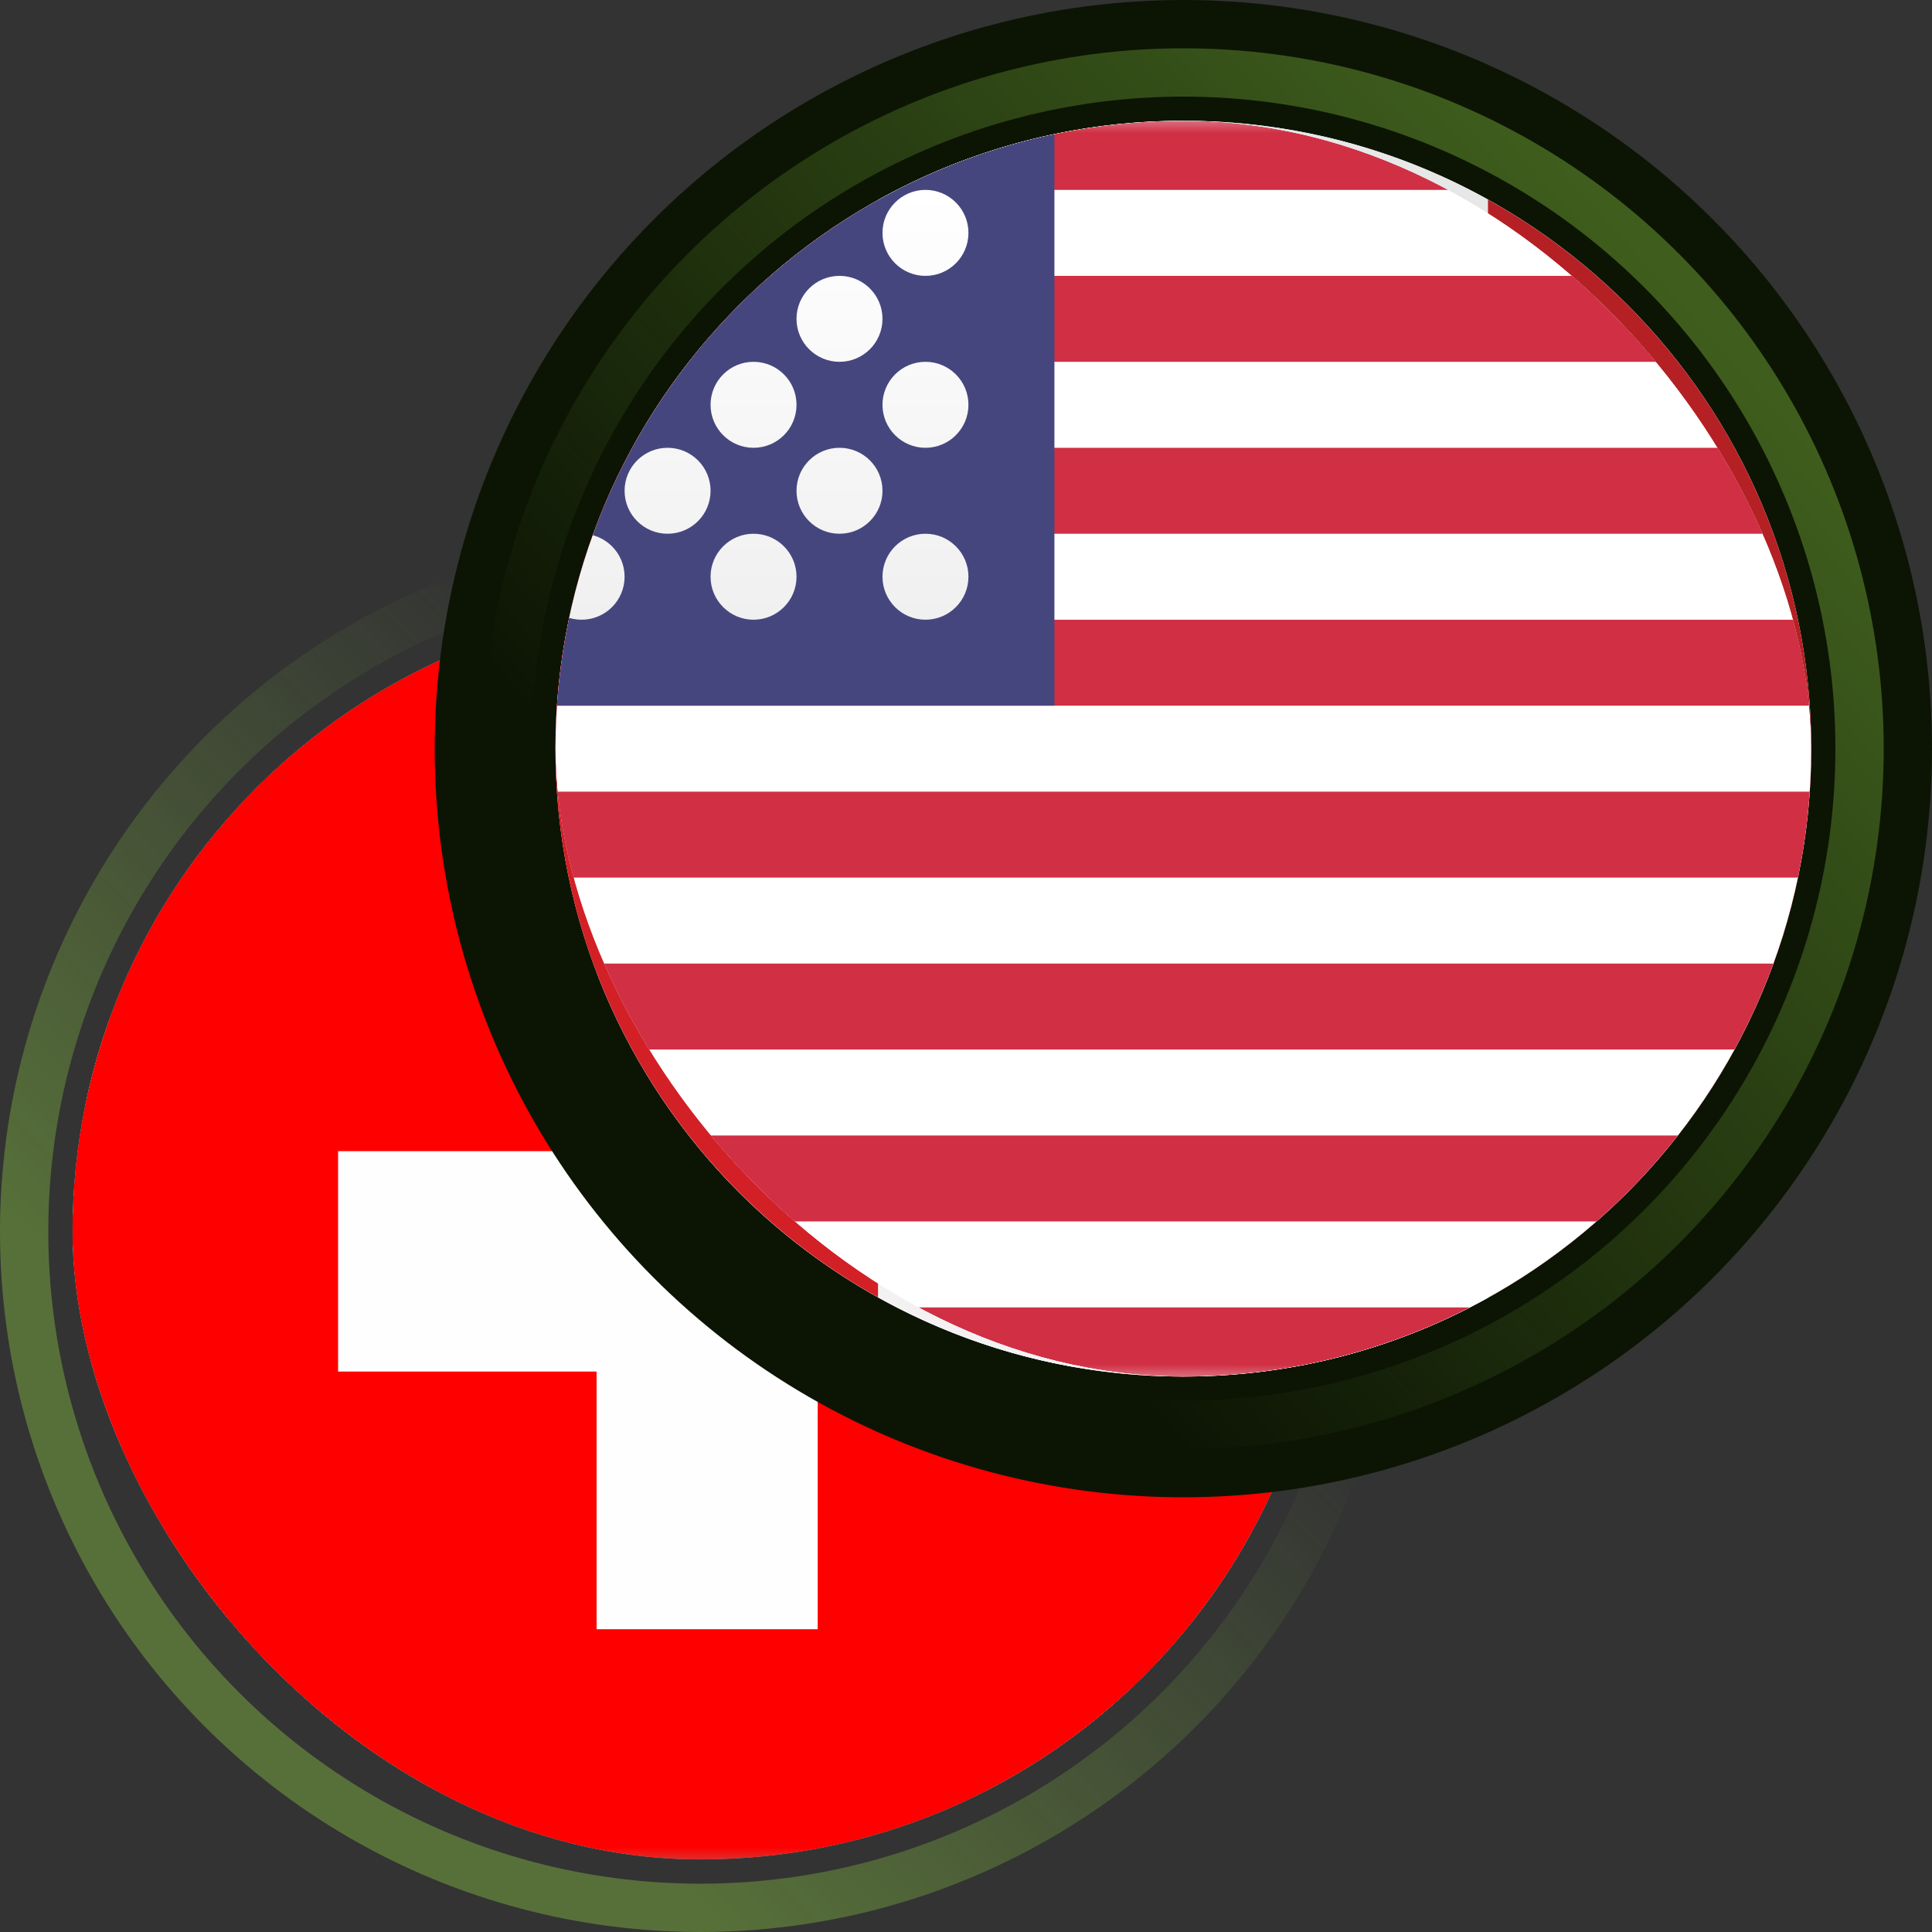 <svg width="80" height="80" viewBox="0 0 80 80" fill="none" xmlns="http://www.w3.org/2000/svg">
<rect x="0" y="0" width="80" height="80" fill="#333333" stroke="none"/>
<circle opacity="0.4" cx="29" cy="51" r="28" stroke="url(#paint0_linear_3080_9904)" stroke-width="2"/>
<g clip-path="url(#clip0_3080_9904)">
<g clip-path="url(#clip1_3080_9904)">
<mask id="mask0_3080_9904" style="mask-type:luminance" maskUnits="userSpaceOnUse" x="-9" y="24" width="76" height="54">
<path d="M61.036 24.304H-3.036C-5.985 24.304 -8.375 26.694 -8.375 29.643V72.357C-8.375 75.306 -5.985 77.697 -3.036 77.697H61.036C63.984 77.697 66.375 75.306 66.375 72.357V29.643C66.375 26.694 63.984 24.304 61.036 24.304Z" fill="white"/>
</mask>
<g mask="url(#mask0_3080_9904)">
<path d="M61.036 24.304H-3.036C-5.985 24.304 -8.375 26.694 -8.375 29.643V72.357C-8.375 75.306 -5.985 77.697 -3.036 77.697H61.036C63.984 77.697 66.375 75.306 66.375 72.357V29.643C66.375 26.694 63.984 24.304 61.036 24.304Z" fill="white"/>
<mask id="mask1_3080_9904" style="mask-type:alpha" maskUnits="userSpaceOnUse" x="-9" y="24" width="76" height="54">
<path d="M61.036 24.304H-3.036C-5.985 24.304 -8.375 26.694 -8.375 29.643V72.357C-8.375 75.306 -5.985 77.697 -3.036 77.697H61.036C63.984 77.697 66.375 75.306 66.375 72.357V29.643C66.375 26.694 63.984 24.304 61.036 24.304Z" fill="white"/>
</mask>
<g mask="url(#mask1_3080_9904)">
<path fill-rule="evenodd" clip-rule="evenodd" d="M66.375 24.304H-8.375V27.863H66.375V24.304ZM66.375 31.423H-8.375V34.982H66.375V31.423ZM-8.375 38.542H66.375V42.101H-8.375V38.542ZM66.375 45.661H-8.375V49.22H66.375V45.661ZM-8.375 52.78H66.375V56.339H-8.375V52.78ZM66.375 59.899H-8.375V63.459H66.375V59.899ZM-8.375 67.018H66.375V70.577H-8.375V67.018ZM66.375 74.137H-8.375V77.697H66.375V74.137Z" fill="#D02F44"/>
<path d="M23.661 24.304H-8.375V49.22H23.661V24.304Z" fill="#46467F"/>
<path fill-rule="evenodd" clip-rule="evenodd" d="M-1.256 29.643C-1.256 30.626 -2.053 31.423 -3.036 31.423C-4.019 31.423 -4.815 30.626 -4.815 29.643C-4.815 28.66 -4.019 27.863 -3.036 27.863C-2.053 27.863 -1.256 28.66 -1.256 29.643ZM5.863 29.643C5.863 30.626 5.066 31.423 4.083 31.423C3.1 31.423 2.304 30.626 2.304 29.643C2.304 28.66 3.1 27.863 4.083 27.863C5.066 27.863 5.863 28.66 5.863 29.643ZM11.202 31.423C12.185 31.423 12.982 30.626 12.982 29.643C12.982 28.66 12.185 27.863 11.202 27.863C10.22 27.863 9.423 28.66 9.423 29.643C9.423 30.626 10.22 31.423 11.202 31.423ZM20.101 29.643C20.101 30.626 19.305 31.423 18.322 31.423C17.339 31.423 16.542 30.626 16.542 29.643C16.542 28.66 17.339 27.863 18.322 27.863C19.305 27.863 20.101 28.66 20.101 29.643ZM0.524 34.982C1.507 34.982 2.304 34.185 2.304 33.203C2.304 32.22 1.507 31.423 0.524 31.423C-0.459 31.423 -1.256 32.22 -1.256 33.203C-1.256 34.185 -0.459 34.982 0.524 34.982ZM9.423 33.203C9.423 34.185 8.626 34.982 7.643 34.982C6.66 34.982 5.863 34.185 5.863 33.203C5.863 32.22 6.66 31.423 7.643 31.423C8.626 31.423 9.423 32.22 9.423 33.203ZM14.762 34.982C15.745 34.982 16.542 34.185 16.542 33.203C16.542 32.22 15.745 31.423 14.762 31.423C13.779 31.423 12.982 32.22 12.982 33.203C12.982 34.185 13.779 34.982 14.762 34.982ZM20.101 36.762C20.101 37.745 19.305 38.542 18.322 38.542C17.339 38.542 16.542 37.745 16.542 36.762C16.542 35.779 17.339 34.982 18.322 34.982C19.305 34.982 20.101 35.779 20.101 36.762ZM11.202 38.542C12.185 38.542 12.982 37.745 12.982 36.762C12.982 35.779 12.185 34.982 11.202 34.982C10.22 34.982 9.423 35.779 9.423 36.762C9.423 37.745 10.22 38.542 11.202 38.542ZM5.863 36.762C5.863 37.745 5.066 38.542 4.083 38.542C3.1 38.542 2.304 37.745 2.304 36.762C2.304 35.779 3.1 34.982 4.083 34.982C5.066 34.982 5.863 35.779 5.863 36.762ZM-3.036 38.542C-2.053 38.542 -1.256 37.745 -1.256 36.762C-1.256 35.779 -2.053 34.982 -3.036 34.982C-4.019 34.982 -4.815 35.779 -4.815 36.762C-4.815 37.745 -4.019 38.542 -3.036 38.542ZM2.304 40.322C2.304 41.305 1.507 42.101 0.524 42.101C-0.459 42.101 -1.256 41.305 -1.256 40.322C-1.256 39.339 -0.459 38.542 0.524 38.542C1.507 38.542 2.304 39.339 2.304 40.322ZM7.643 42.101C8.626 42.101 9.423 41.305 9.423 40.322C9.423 39.339 8.626 38.542 7.643 38.542C6.66 38.542 5.863 39.339 5.863 40.322C5.863 41.305 6.66 42.101 7.643 42.101ZM16.542 40.322C16.542 41.305 15.745 42.101 14.762 42.101C13.779 42.101 12.982 41.305 12.982 40.322C12.982 39.339 13.779 38.542 14.762 38.542C15.745 38.542 16.542 39.339 16.542 40.322ZM18.322 45.661C19.305 45.661 20.101 44.864 20.101 43.881C20.101 42.898 19.305 42.101 18.322 42.101C17.339 42.101 16.542 42.898 16.542 43.881C16.542 44.864 17.339 45.661 18.322 45.661ZM12.982 43.881C12.982 44.864 12.185 45.661 11.202 45.661C10.22 45.661 9.423 44.864 9.423 43.881C9.423 42.898 10.22 42.101 11.202 42.101C12.185 42.101 12.982 42.898 12.982 43.881ZM4.083 45.661C5.066 45.661 5.863 44.864 5.863 43.881C5.863 42.898 5.066 42.101 4.083 42.101C3.1 42.101 2.304 42.898 2.304 43.881C2.304 44.864 3.1 45.661 4.083 45.661ZM-1.256 43.881C-1.256 44.864 -2.053 45.661 -3.036 45.661C-4.019 45.661 -4.815 44.864 -4.815 43.881C-4.815 42.898 -4.019 42.101 -3.036 42.101C-2.053 42.101 -1.256 42.898 -1.256 43.881Z" fill="url(#paint1_linear_3080_9904)"/>
<g clip-path="url(#clip2_3080_9904)">
<path d="M63.012 26H-4.012C-6.214 26 -8 27.843 -8 30.117V73.883C-8 76.157 -6.214 78 -4.012 78H63.012C65.215 78 67 76.157 67 73.883V30.117C67 27.843 65.215 26 63.012 26Z" fill="#FF0000"/>
<path d="M24.703 37H33.859V47.668H44.562V56.794H33.859V67.462H24.703V56.794H14V47.668H24.703V37Z" fill="#FEFEFE"/>
</g>
</g>
</g>
</g>
</g>
<circle cx="49" cy="31" r="28.5" stroke="#0C1504" stroke-width="5"/>
<g clip-path="url(#clip3_3080_9904)">
<path d="M49.001 57C63.36 57 75 45.36 75 31.001C75 16.642 63.36 5.002 49.001 5.002C34.642 5.002 23.002 16.642 23.002 31.001C23.002 45.36 34.642 57 49.001 57Z" fill="white"/>
<path d="M23 31C23 40.773 28.395 49.282 36.365 53.724V8.276C28.395 12.718 23 21.227 23 31Z" fill="#D32027"/>
<path d="M49 56.999C48.7 56.999 48.413 56.989 48.119 56.984C48.411 56.994 48.704 56.999 49 56.999Z" fill="white"/>
<path d="M49 5C48.992 5 48.985 5 48.977 5C48.985 5 48.992 5 49 5C63.36 5 63.36 57 49 57C53.578 57 57.877 55.812 61.613 53.735V8.264C57.877 6.187 53.578 5 49 5Z" fill="#E7E7E7"/>
<path d="M61.613 8.265V53.735C69.596 49.297 75 40.781 75 31C75 21.218 69.596 12.703 61.613 8.265Z" fill="#B52025"/>
<path d="M48.999 5C48.991 5 48.984 5 48.976 5C44.399 5.004 40.1 6.195 36.365 8.276V53.723C39.866 55.673 43.862 56.842 48.119 56.984C48.413 56.989 48.7 56.999 48.999 56.999C63.359 57 63.359 5 48.999 5Z" fill="#F3F1F2"/>
<path d="M59.09 30.53C58.732 30.189 57.998 30.226 57.867 29.659C57.694 28.264 58.336 27.452 58.741 26.52C56.692 26.999 55.077 27.788 55.079 25.474C53.903 26.912 52.638 28.35 52.116 28.089C51.374 27.653 52.828 23.952 52.987 21.988C52.269 22.316 50.895 23.034 50.895 23.034C50.895 23.034 49.645 20.59 48.984 19.385V19.372C48.982 19.375 48.982 19.377 48.981 19.379C48.979 19.377 48.979 19.375 48.977 19.372V19.385C48.315 20.59 47.067 23.034 47.067 23.034C47.067 23.034 45.691 22.316 44.975 21.988C45.133 23.952 46.587 27.654 45.845 28.089C45.322 28.351 44.058 26.912 42.883 25.474C42.883 27.788 41.269 26.999 39.221 26.52C39.625 27.452 40.267 28.264 40.092 29.659C39.963 30.226 39.229 30.189 38.871 30.53C41.248 32.906 45.367 34.67 43.404 36.632L48.694 36.138C48.867 37.926 48.308 40.119 48.793 41.34C48.907 41.34 48.87 41.34 48.977 41.34C48.979 41.34 48.981 41.34 48.984 41.34C49.09 41.34 49.051 41.34 49.164 41.34C49.659 40.075 49.093 37.926 49.267 36.138L54.555 36.632C52.595 34.67 56.714 32.906 59.09 30.53Z" fill="#D32027"/>
</g>
<g clip-path="url(#clip4_3080_9904)">
<g clip-path="url(#clip5_3080_9904)">
<mask id="mask2_3080_9904" style="mask-type:luminance" maskUnits="userSpaceOnUse" x="11" y="4" width="76" height="54">
<path d="M81.036 4.304H16.964C14.015 4.304 11.625 6.694 11.625 9.643V52.357C11.625 55.306 14.015 57.697 16.964 57.697H81.036C83.984 57.697 86.375 55.306 86.375 52.357V9.643C86.375 6.694 83.984 4.304 81.036 4.304Z" fill="white"/>
</mask>
<g mask="url(#mask2_3080_9904)">
<path d="M81.036 4.304H16.964C14.015 4.304 11.625 6.694 11.625 9.643V52.357C11.625 55.306 14.015 57.697 16.964 57.697H81.036C83.984 57.697 86.375 55.306 86.375 52.357V9.643C86.375 6.694 83.984 4.304 81.036 4.304Z" fill="white"/>
<mask id="mask3_3080_9904" style="mask-type:alpha" maskUnits="userSpaceOnUse" x="11" y="4" width="76" height="54">
<path d="M81.036 4.304H16.964C14.015 4.304 11.625 6.694 11.625 9.643V52.357C11.625 55.306 14.015 57.697 16.964 57.697H81.036C83.984 57.697 86.375 55.306 86.375 52.357V9.643C86.375 6.694 83.984 4.304 81.036 4.304Z" fill="white"/>
</mask>
<g mask="url(#mask3_3080_9904)">
<path fill-rule="evenodd" clip-rule="evenodd" d="M86.375 4.304H11.625V7.863H86.375V4.304ZM86.375 11.423H11.625V14.982H86.375V11.423ZM11.625 18.542H86.375V22.101H11.625V18.542ZM86.375 25.661H11.625V29.22H86.375V25.661ZM11.625 32.78H86.375V36.339H11.625V32.78ZM86.375 39.899H11.625V43.459H86.375V39.899ZM11.625 47.018H86.375V50.577H11.625V47.018ZM86.375 54.137H11.625V57.697H86.375V54.137Z" fill="#D02F44"/>
<path d="M43.661 4.304H11.625V29.22H43.661V4.304Z" fill="#46467F"/>
<path fill-rule="evenodd" clip-rule="evenodd" d="M18.744 9.643C18.744 10.626 17.947 11.423 16.964 11.423C15.981 11.423 15.185 10.626 15.185 9.643C15.185 8.66 15.981 7.863 16.964 7.863C17.947 7.863 18.744 8.66 18.744 9.643ZM25.863 9.643C25.863 10.626 25.066 11.423 24.083 11.423C23.101 11.423 22.304 10.626 22.304 9.643C22.304 8.66 23.101 7.863 24.083 7.863C25.066 7.863 25.863 8.66 25.863 9.643ZM31.202 11.423C32.185 11.423 32.982 10.626 32.982 9.643C32.982 8.66 32.185 7.863 31.202 7.863C30.22 7.863 29.423 8.66 29.423 9.643C29.423 10.626 30.22 11.423 31.202 11.423ZM40.101 9.643C40.101 10.626 39.304 11.423 38.322 11.423C37.339 11.423 36.542 10.626 36.542 9.643C36.542 8.66 37.339 7.863 38.322 7.863C39.304 7.863 40.101 8.66 40.101 9.643ZM20.524 14.982C21.507 14.982 22.304 14.185 22.304 13.203C22.304 12.22 21.507 11.423 20.524 11.423C19.541 11.423 18.744 12.22 18.744 13.203C18.744 14.185 19.541 14.982 20.524 14.982ZM29.423 13.203C29.423 14.185 28.626 14.982 27.643 14.982C26.66 14.982 25.863 14.185 25.863 13.203C25.863 12.22 26.66 11.423 27.643 11.423C28.626 11.423 29.423 12.22 29.423 13.203ZM34.762 14.982C35.745 14.982 36.542 14.185 36.542 13.203C36.542 12.22 35.745 11.423 34.762 11.423C33.779 11.423 32.982 12.22 32.982 13.203C32.982 14.185 33.779 14.982 34.762 14.982ZM40.101 16.762C40.101 17.745 39.304 18.542 38.322 18.542C37.339 18.542 36.542 17.745 36.542 16.762C36.542 15.779 37.339 14.982 38.322 14.982C39.304 14.982 40.101 15.779 40.101 16.762ZM31.202 18.542C32.185 18.542 32.982 17.745 32.982 16.762C32.982 15.779 32.185 14.982 31.202 14.982C30.22 14.982 29.423 15.779 29.423 16.762C29.423 17.745 30.22 18.542 31.202 18.542ZM25.863 16.762C25.863 17.745 25.066 18.542 24.083 18.542C23.101 18.542 22.304 17.745 22.304 16.762C22.304 15.779 23.101 14.982 24.083 14.982C25.066 14.982 25.863 15.779 25.863 16.762ZM16.964 18.542C17.947 18.542 18.744 17.745 18.744 16.762C18.744 15.779 17.947 14.982 16.964 14.982C15.981 14.982 15.185 15.779 15.185 16.762C15.185 17.745 15.981 18.542 16.964 18.542ZM22.304 20.322C22.304 21.305 21.507 22.101 20.524 22.101C19.541 22.101 18.744 21.305 18.744 20.322C18.744 19.339 19.541 18.542 20.524 18.542C21.507 18.542 22.304 19.339 22.304 20.322ZM27.643 22.101C28.626 22.101 29.423 21.305 29.423 20.322C29.423 19.339 28.626 18.542 27.643 18.542C26.66 18.542 25.863 19.339 25.863 20.322C25.863 21.305 26.66 22.101 27.643 22.101ZM36.542 20.322C36.542 21.305 35.745 22.101 34.762 22.101C33.779 22.101 32.982 21.305 32.982 20.322C32.982 19.339 33.779 18.542 34.762 18.542C35.745 18.542 36.542 19.339 36.542 20.322ZM38.322 25.661C39.304 25.661 40.101 24.864 40.101 23.881C40.101 22.898 39.304 22.101 38.322 22.101C37.339 22.101 36.542 22.898 36.542 23.881C36.542 24.864 37.339 25.661 38.322 25.661ZM32.982 23.881C32.982 24.864 32.185 25.661 31.202 25.661C30.22 25.661 29.423 24.864 29.423 23.881C29.423 22.898 30.22 22.101 31.202 22.101C32.185 22.101 32.982 22.898 32.982 23.881ZM24.083 25.661C25.066 25.661 25.863 24.864 25.863 23.881C25.863 22.898 25.066 22.101 24.083 22.101C23.101 22.101 22.304 22.898 22.304 23.881C22.304 24.864 23.101 25.661 24.083 25.661ZM18.744 23.881C18.744 24.864 17.947 25.661 16.964 25.661C15.981 25.661 15.185 24.864 15.185 23.881C15.185 22.898 15.981 22.101 16.964 22.101C17.947 22.101 18.744 22.898 18.744 23.881Z" fill="url(#paint2_linear_3080_9904)"/>
</g>
</g>
</g>
</g>
<circle opacity="0.4" cx="49" cy="31" r="28" stroke="url(#paint3_linear_3080_9904)" stroke-width="2"/>
<defs>
<linearGradient id="paint0_linear_3080_9904" x1="54.789" y1="53.211" x2="29" y2="79" gradientUnits="userSpaceOnUse">
<stop offset="0.103" stop-color="#8CCB43" stop-opacity="0"/>
<stop offset="1" stop-color="#8CCB43"/>
</linearGradient>
<linearGradient id="paint1_linear_3080_9904" x1="-4.815" y1="27.863" x2="-4.815" y2="45.661" gradientUnits="userSpaceOnUse">
<stop stop-color="white"/>
<stop offset="1" stop-color="#F0F0F0"/>
</linearGradient>
<linearGradient id="paint2_linear_3080_9904" x1="15.185" y1="7.863" x2="15.185" y2="25.661" gradientUnits="userSpaceOnUse">
<stop stop-color="white"/>
<stop offset="1" stop-color="#F0F0F0"/>
</linearGradient>
<linearGradient id="paint3_linear_3080_9904" x1="71.105" y1="13.684" x2="31.684" y2="48.684" gradientUnits="userSpaceOnUse">
<stop stop-color="#8CCB43"/>
<stop offset="0.897" stop-color="#8CCB43" stop-opacity="0"/>
</linearGradient>
<clipPath id="clip0_3080_9904">
<rect x="3" y="25" width="52" height="52" rx="26" fill="white"/>
</clipPath>
<clipPath id="clip1_3080_9904">
<rect width="74.75" height="74.75" fill="white" transform="translate(-8.375 13.625)"/>
</clipPath>
<clipPath id="clip2_3080_9904">
<rect width="52" height="52" fill="white" transform="translate(3 26)"/>
</clipPath>
<clipPath id="clip3_3080_9904">
<rect width="52" height="52" fill="white" transform="translate(23 5)"/>
</clipPath>
<clipPath id="clip4_3080_9904">
<rect x="23" y="5" width="52" height="52" rx="26" fill="white"/>
</clipPath>
<clipPath id="clip5_3080_9904">
<rect width="74.75" height="74.75" fill="white" transform="translate(11.625 -6.375)"/>
</clipPath>
</defs>
</svg>
